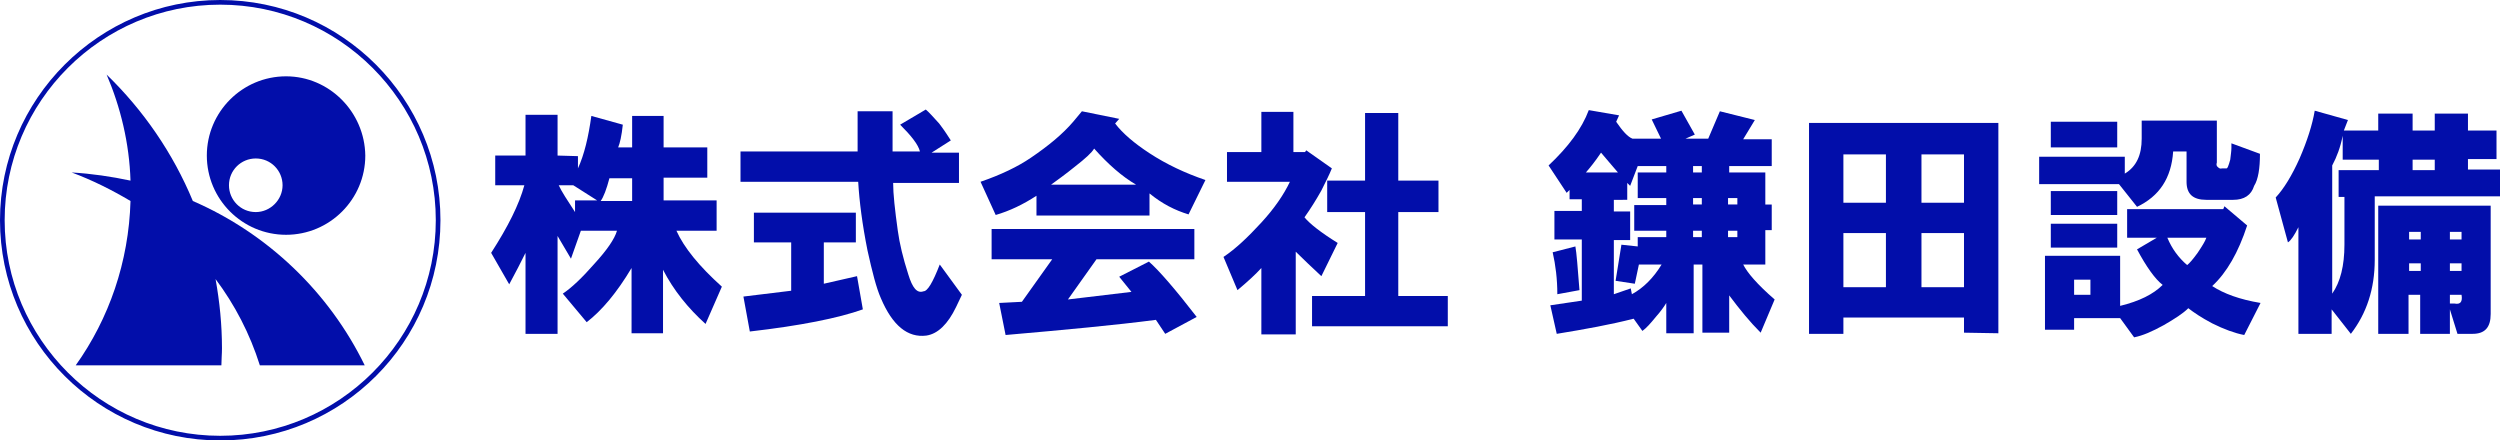 <?xml version="1.0" encoding="utf-8"?>
<!-- Generator: Adobe Illustrator 28.1.0, SVG Export Plug-In . SVG Version: 6.00 Build 0)  -->
<svg version="1.1" id="レイヤー_1" xmlns="http://www.w3.org/2000/svg" xmlns:xlink="http://www.w3.org/1999/xlink" x="0px"
	 y="0px" viewBox="0 0 429.1 75.6" style="enable-background:new 0 0 429.1 75.6;" xml:space="preserve">
<style type="text/css">
	.st0{fill:#020EAA;}
	.st1{fill-rule:evenodd;clip-rule:evenodd;fill:#020EAA;}
</style>
<g>
	<path class="st0" d="M37.8,75.6C17,75.6,0,58.7,0,37.8C0,17,17,0,37.8,0c20.9,0,37.8,17,37.8,37.8C75.6,58.7,58.7,75.6,37.8,75.6z
		 M37.8,0.8c-20.4,0-37,16.6-37,37s16.6,37,37,37s37-16.6,37-37S58.2,0.8,37.8,0.8z"/>
	<g>
		<path class="st1" d="M49.1,13.1c-7.5,0-13.6,6.1-13.6,13.6s6.1,13.6,13.6,13.6s13.6-6.1,13.6-13.6C62.6,19.2,56.5,13.1,49.1,13.1z
			 M43.9,36.4c-2.6,0-4.6-2.1-4.6-4.6c0-2.6,2.1-4.6,4.6-4.6c2.6,0,4.6,2.1,4.6,4.6S46.4,36.4,43.9,36.4z"/>
		<path class="st1" d="M22.4,34.5C22.1,45,18.7,54.7,13,62.7h25c0-1,0.1-1.9,0.1-2.9c0-4.1-0.4-8-1.1-11.9c3.3,4.4,5.9,9.4,7.6,14.8
			h18C56.5,50.2,46,40.1,33.1,34.5c-3.4-8.2-8.5-15.6-14.8-21.7c2.4,5.6,3.9,11.8,4.1,18.2c-3.3-0.7-6.7-1.2-10.1-1.4
			C15.8,30.9,19.2,32.6,22.4,34.5z"/>
	</g>
</g>
<g>
	<path class="st0" d="M99.2,26.8v2.1c1.1-2.4,1.8-5.4,2.3-9l5.4,1.5c-0.2,1.9-0.5,3.2-0.8,3.9h2.4v-5.4h5.4v5.4h7.5v5.2h-7.5v3.9
		h9.1v5.2h-6.9c1.3,2.9,3.9,6.1,7.8,9.6l-2.8,6.4c-3-2.7-5.5-5.8-7.3-9.3v10.9h-5.4V46c-2.5,4.2-5.1,7.3-7.7,9.3l-4.1-4.9
		c1.5-1,3.3-2.7,5.4-5.1c2.2-2.4,3.5-4.3,3.9-5.7h-6.2L98,44.4l-2.3-3.9v16.8h-5.5V43.4c-0.8,1.6-1.7,3.4-2.8,5.4l-3.1-5.4
		c2.9-4.5,4.8-8.3,5.7-11.6h-5v-5.1h5.2v-7h5.5v7L99.2,26.8z M95.9,31.8c0.5,1.1,1.5,2.6,2.8,4.6v-2h3.8l-4.1-2.6
		C98.4,31.8,95.9,31.8,95.9,31.8z M103.1,34.5h5.4v-3.9h-3.9C104.1,32.5,103.6,33.8,103.1,34.5z"/>
	<path class="st0" d="M158.9,18.8c0.5,0.4,1.3,1.3,2.3,2.4c1,1.3,1.6,2.3,2,2.9l-3.3,2.1h4.7v5.2h-11.3c0,1.9,0.3,4.6,0.8,8.2
		c0.3,2.2,0.9,4.7,1.8,7.5c0.7,2.3,1.5,3.3,2.6,2.9c0.7,0,1.6-1.5,2.8-4.6l3.8,5.2l-1,2.1c-1.4,2.9-3.1,4.6-5.1,4.9
		c-3.2,0.4-5.8-1.7-7.8-6.4c-0.8-1.8-1.5-4.6-2.3-8.2c-0.9-4.5-1.4-8.4-1.6-11.8h-20.2V26h20.1v-6.9h6V26h4.7
		c-0.3-1.2-1.5-2.7-3.4-4.6L158.9,18.8z M141.4,41.5v7.2l5.7-1.3l1,5.7c-4.2,1.5-10.7,2.8-19.4,3.8l-1.1-6l8.2-1v-8.3h-6.4v-5.1
		h17.5v5.1h-5.5V41.5z"/>
	<path class="st0" d="M184.2,20.9l1.5-1.8l6.4,1.3l-0.7,0.8c1.3,1.7,3.3,3.4,5.9,5.1c2.9,1.9,6.1,3.4,9.6,4.6l-2.9,5.9
		c-2.3-0.7-4.5-1.8-6.7-3.6V37h-19.4v-3.4c-2.3,1.5-4.6,2.6-7,3.3l-2.6-5.7c3.5-1.2,6.4-2.6,8.6-4.1C180,25,182.4,23,184.2,20.9z
		 M200,57.3l-1.6-2.4c-6.9,0.9-15.5,1.7-25.8,2.6l-1.1-5.5l3.9-0.2l5.2-7.3h-10.4v-5.2H205v5.2h-16.8l-4.9,6.9l10.9-1.3l-2.1-2.6
		l5.1-2.6c1.7,1.5,4.5,4.7,8.2,9.5L200,57.3z M180.4,31.7H195c-2.4-1.4-4.8-3.5-7.2-6.2c-0.4,0.7-1.5,1.7-3.3,3.1
		C182.9,29.9,181.5,30.9,180.4,31.7z"/>
	<path class="st0" d="M221.4,31.2h-10.8v-5.1h5.9v-6.9h5.5v6.9h2l0.2-0.3l4.4,3.1c-0.4,1-1,2.2-1.8,3.8c-0.9,1.6-1.9,3.2-2.9,4.6
		c0.9,1.1,2.8,2.6,5.7,4.4l-2.8,5.7c-1.6-1.5-3.1-2.9-4.4-4.2v14.2h-5.9V46c-1,1.1-2.3,2.3-4.1,3.8l-2.4-5.7
		c2.1-1.4,4.2-3.4,6.5-5.9C218.7,35.8,220.3,33.5,221.4,31.2z M225.2,50.8h9.1V36.4h-6.5V31h6.5V19.4h5.7V31h6.9v5.4H240v14.4h8.5
		V56h-23.3V50.8z"/>
	<path class="st0" d="M277.9,19.8l-0.5,1.1c1.1,1.6,2,2.6,2.8,2.9h4.9l-1.6-3.3l5.1-1.5l2.3,4.1l-1.6,0.7h3.9l2-4.7l6,1.5l-2,3.3
		h4.9v4.6h-7.3v1.1h6.2v5.5h1.1v4.4H303v5.9h-3.8c0.7,1.4,2.4,3.4,5.4,6l-2.4,5.7c-1.9-1.9-3.6-4-5.4-6.4v6.4h-4.6V45.4h-1.5v11.8
		H286V52c-0.3,0.5-0.9,1.4-1.8,2.4c-0.9,1.1-1.6,1.9-2.3,2.4l-1.5-2.1c-3.9,1-8.3,1.8-13.2,2.6l-1.1-4.9l5.4-0.8V41.1h-4.7v-4.9h4.7
		v-2h-2.1v-1.6l-0.5,0.5l-3.1-4.7c3.4-3.2,5.7-6.3,6.9-9.5L277.9,19.8z M270.4,42.3c0.2,1.1,0.4,3.6,0.7,7.5l-3.8,0.7
		c0-2.6-0.3-5-0.8-7.2L270.4,42.3z M272.2,29.6h5.5c-1-1.2-2-2.3-2.9-3.4C273.8,27.7,272.9,28.8,272.2,29.6z M285.2,45.4h-3.9
		l-0.7,3.3l-3.3-0.5l1-6.2l2.8,0.3v-1.6h4.9v-1.1h-5.5v-4.4h5.5V34h-4.9v-4.4h4.9v-1.1h-4.9l-1.3,3.4l-0.5-0.5v2.9H277v2h2.8v4.9
		H277v9.3l2.9-1l0.2,1C282.1,49.4,283.8,47.7,285.2,45.4z M290.6,29.6h1.5v-1.1h-1.5V29.6z M290.6,35.1h1.5V34h-1.5V35.1z
		 M290.6,40.7h1.5v-1.1h-1.5V40.7z M296.6,35.1h1.6V34h-1.6V35.1z M296.6,40.7h1.6v-1.1h-1.6V40.7z"/>
	<path class="st0" d="M337.1,57.1v-2.6h-20.7v2.8h-5.9V21.1H343v36.1L337.1,57.1L337.1,57.1z M316.4,34.8h7.3v-8.3h-7.3V34.8z
		 M316.4,49.3h7.3V40h-7.3V49.3z M329.8,34.8h7.3v-8.3h-7.3V34.8z M329.8,49.3h7.3V40h-7.3V49.3z"/>
	<path class="st0" d="M367.6,20.7h12.9v7.2c-0.1,0.3-0.1,0.6,0.2,0.8c0.2,0.2,0.4,0.3,0.7,0.2h0.7c0.2,0.1,0.4-0.4,0.7-1.5
		c0.1-0.9,0.2-1.5,0.2-2v-0.8l4.9,1.8c0,2.5-0.3,4.4-1,5.5c-0.5,1.6-1.7,2.4-3.6,2.4h-4.6c-2.3,0-3.4-1-3.4-3.1V26H373
		c-0.3,4.6-2.4,7.7-6.2,9.5l-3.1-3.9H350v-4.7h14.7v2.9c2-1.2,2.9-3.2,2.9-6V20.7L367.6,20.7z M366.8,42.8l3.4-2h-5.1v-4.9h16.5
		l0.2-0.5l3.9,3.3c-1.5,4.6-3.5,8.1-6,10.4c2,1.3,4.7,2.3,8.3,2.9l-2.8,5.5c-1.6-0.3-3.5-1-5.5-2c-1.9-1-3.2-1.9-4.1-2.6
		c-0.9,0.9-2.3,1.8-4.2,2.9c-2,1.1-3.6,1.8-5.1,2.1l-2.4-3.3H356v2h-5V43.9h12.9v8.6c3.3-0.8,5.7-2,7.3-3.6
		C369.9,47.9,368.4,45.8,366.8,42.8z M352,20.9h11.4v4.4H352V20.9z M352,32.8h11.4v4.1H352V32.8z M363.4,42.5H352v-4.1h11.4V42.5z
		 M356,50.6h2.8V48H356V50.6z M378.7,40.8H372c0.8,1.9,1.9,3.4,3.4,4.7c0.4-0.3,1-1,1.8-2.1C378,42.2,378.5,41.4,378.7,40.8z"/>
	<path class="st0" d="M403.5,57.3l-3.3-4.2v4.2h-5.7V39c-0.7,1.4-1.3,2.3-1.8,2.6l-2.1-7.7c1.4-1.5,2.8-3.8,4.1-6.7
		c1.3-3,2.2-5.8,2.6-8.2l5.7,1.6l-0.7,1.8h5.9v-2.9h5.9v2.9h3.8v-2.9h5.7v2.9h4.9v4.9h-4.9v1.8h5.5v4.6h-21.5v10.9
		C407.6,49.6,406.2,53.8,403.5,57.3z M402.4,42v-8.2h-1v-4.6h6.9v-1.8h-6.2v-4.1c-0.4,2-1,3.6-1.8,5.1v22
		C401.7,48.4,402.4,45.6,402.4,42z M421.8,57.3l-1.3-4.2v4.2h-5.1v-6.7h-2v6.7h-5.2v-22h19.3v18.6c0,2.3-1,3.4-3.1,3.4
		C424.4,57.3,421.8,57.3,421.8,57.3z M413.5,41.1h2v-1.3h-2V41.1z M413.5,46.5h2v-1.3h-2V46.5z M414.1,29.2h3.8v-1.8h-3.8V29.2z
		 M420.5,41.1h2v-1.3h-2V41.1z M420.5,46.5h2v-1.3h-2V46.5z M422.5,50.6h-2v1.5h0.8C422.3,52.3,422.7,51.8,422.5,50.6z"/>
</g>
</svg>
